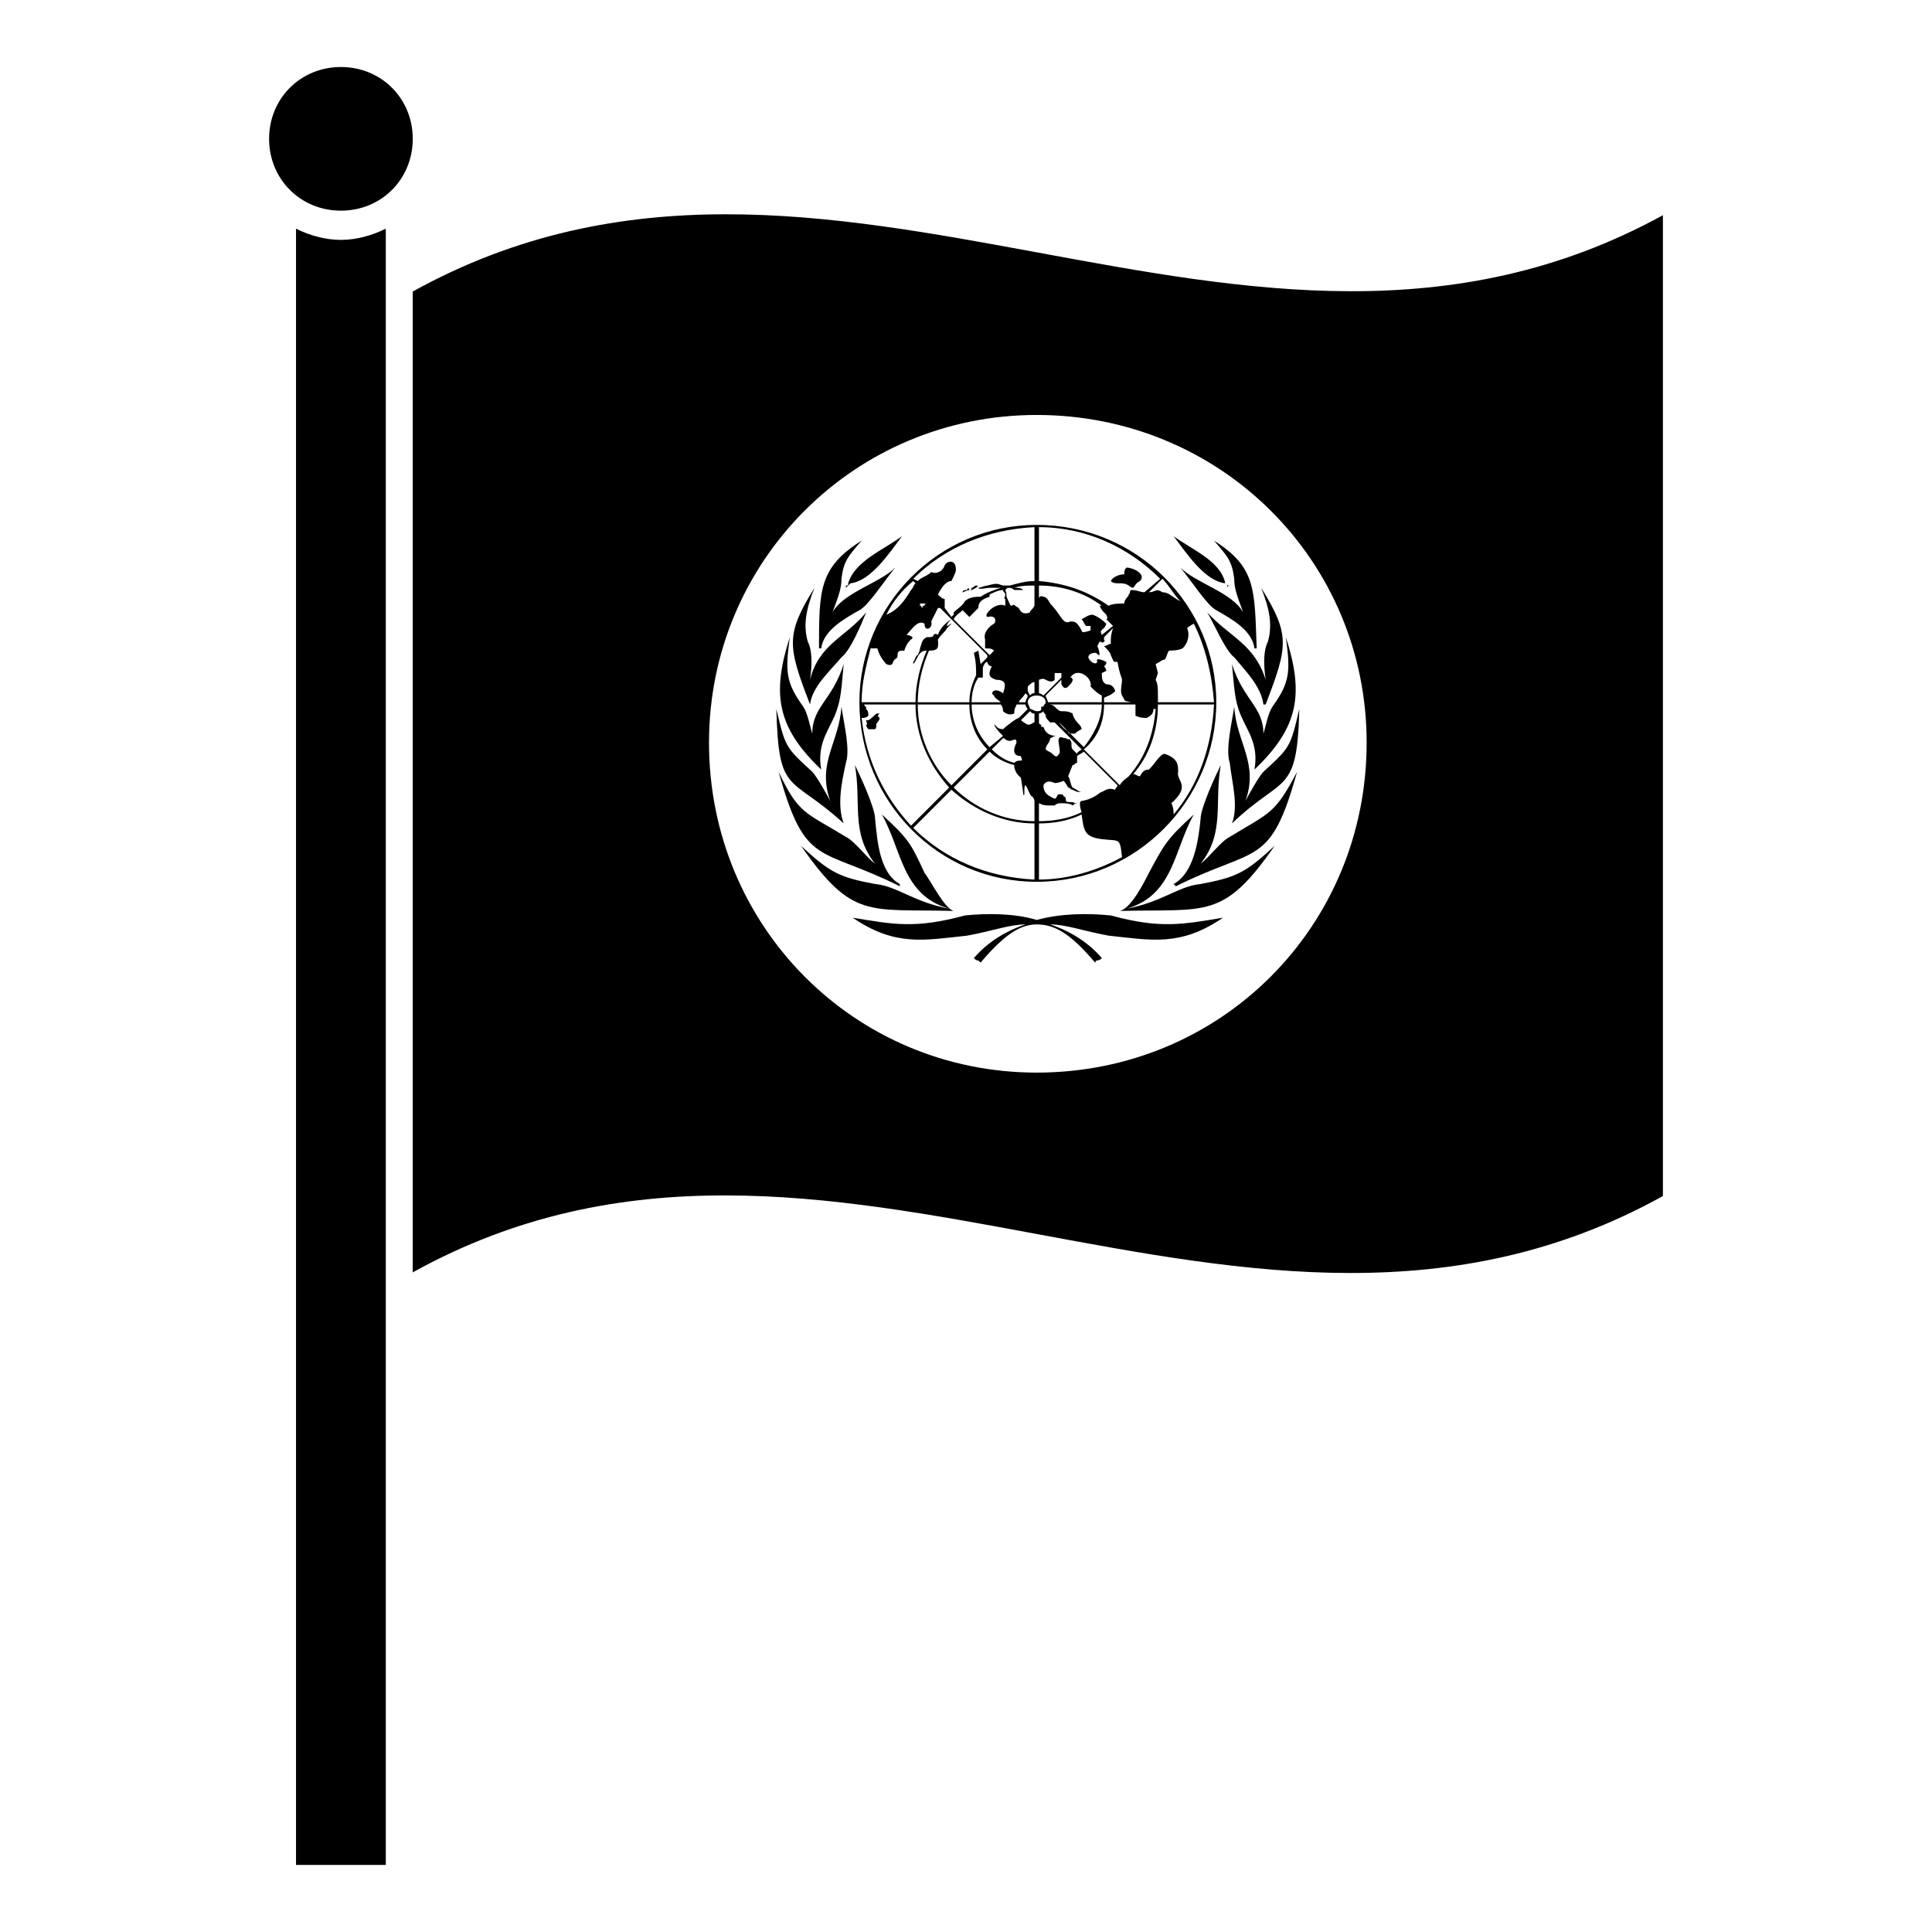 <?xml version="1.0" encoding="UTF-8"?>
<!-- Uploaded to: ICON Repo, www.svgrepo.com, Generator: ICON Repo Mixer Tools -->
<svg fill="#000000" width="800px" height="800px" version="1.1" viewBox="144 144 512 512" xmlns="http://www.w3.org/2000/svg">
 <path d="m246.24 204.6v433.62h-23.793v-433.62c3.57 1.785 7.734 2.973 11.895 2.973 4.164 0 8.328-1.191 11.895-2.973zm7.137 276.59v-259.93c110.64-61.266 220.68 40.449 331.31-20.223v259.93c-110.64 61.266-220.68-41.043-331.31 20.223zm165.36-227.22c48.773 0 87.438 38.664 87.438 86.844 0 48.773-38.664 87.438-87.438 87.438-48.18 0-86.844-38.664-86.844-87.438 0-48.18 38.664-86.844 86.844-86.844zm-50.559 45.801v-0.594c0.594 0 0.594 0 0.594-0.594 1.785-5.949 9.516-8.922 14.277-12.492-3.57 4.758-8.328 11.895-13.68 12.492-0.594 0.594-0.594 0.594-1.191 1.191zm42.828 0c0.594 0 1.191 0 1.785 0.594h2.379c-0.594-0.594-1.191-0.594-2.379-0.594 1.785-0.594 3.57-0.594 5.352-0.594v5.352c-0.594 1.191-1.191 1.191-1.191 1.785-1.785 0.594-2.379 0-2.973-1.191-1.191-0.594-1.191-1.191-1.785-0.594-0.594 0-0.594-0.594-1.191-1.785-0.594-1.191 0-1.191-0.594-2.379l0.594-0.594zm-0.594 1.785c0 0.594-0.594 1.191 0 1.191v1.785c-2.379-1.191-5.949 2.379-4.758 2.973 2.379-0.594 2.379 1.191 1.785 1.785-1.191 0.594-2.973 2.379-2.379 4.164v2.379c1.191 0 1.785 0 2.379 0.594l-1.191 1.191-9.516-9.516c0.594-1.191 1.785-1.785 2.379-2.379 0.594 0.594 1.191 1.191 1.785 1.785l2.379-2.379c0-1.785 1.191-2.379 2.973-2.973v-0.594c1.191-0.594 2.379-1.191 3.57-1.191 0 0.594 0.594 0.594 0.594 1.191zm-9.516-1.191c0-0.594-0.594-0.594-0.594 0-0.594 0-1.191 0-1.191 0.594-1.191 0.594 1.191-0.594 1.785-0.594zm1.785-0.594c0.594-0.594 0.594-0.594 0-0.594s-0.594 0.594-1.191 0.594c0 0.594-0.594 0.594 0 0.594 0 0 1.191-0.594 1.191-0.594zm27.957 8.328c1.191-0.594 1.785-1.191 2.973-1.191 0 0 1.785 0.594 3.57 2.379-0.594 1.785-1.191 1.191-1.191 1.785-0.594 0 0 1.191 0 1.191l2.973-2.379-1.785-1.785s0.594 0 0-1.191c-1.191-1.191-1.191-1.191-1.785-2.379h0.594c-4.758-3.57-10.707-5.352-16.656-5.352v3.57s0-1.191 1.191-0.594c0.594 0 1.191 0.594 1.785 1.785 0 0 1.191 1.191 2.379 2.973 1.191 1.785 1.785 2.379 2.973 1.785 0.594 0 1.191 0 1.785 0.594 0 0 0.594 0.594 1.191 1.785 0 0.594 0.594 0.594 2.379 0v-1.191h-1.191c-0.594-0.594-0.594-1.191-1.191-1.785zm-53.535 24.98c-0.594 0.594-0.594 0.594 0 1.191 0 0.594-0.594 1.191-0.594 1.191-0.594 0.594 0 1.191-0.594 1.785h-1.785s-0.594-0.594-0.594-1.191c0.594 0 0-0.594 0-1.191h0.594c1.191-0.594 1.785-1.785 2.379-1.785zm61.266-35.094c0.594-1.191 2.379-1.785 3.57-1.785 0-0.594 0-1.191 0.594-1.785 1.785 0 5.352 1.785 3.57 3.57-1.191 0.594-1.191 1.191-1.785 1.785-0.594 0-1.191-0.594-1.191-0.594-1.785-1.191-3.57 0-4.758-1.191zm-36.285 19.035 1.191-0.594 0.594 3.57 1.785-1.785v-0.594l-9.516-9.516c-0.594 0.594-1.191 1.191-1.191 1.785 0.594 0 0.594-0.594 1.191-0.594 0 0-0.594 0.594-1.191 1.191-0.594 1.191-1.191 1.191-2.379 2.973 0 1.785 0.594 2.973-2.379 2.973-1.785 4.164-2.973 8.922-2.973 13.68h13.68c0-2.379 0.594-4.758 1.785-7.137 0-1.785 0-3.57-0.594-5.949zm2.379 4.164v2.379h-1.191c-1.191 1.785-1.785 4.164-1.785 6.543h7.734c-0.594-0.594-1.785-1.191-1.785-1.785-1.191-0.594 0-2.379 2.379-0.594 0.594-1.785 1.191-3.57-1.785-3.57-1.785-0.594-2.379-1.191-1.191-3.57-0.594 0-1.191-0.594-1.191-1.191-0.594 0-1.191 1.191-1.191 1.785zm-11.895-8.922s-0.594-0.594-1.191 0c0 0.594-0.594 0.594-1.785 0.594-1.191 0.594-1.191 1.191-1.785 2.973 0 0 0 0.594-0.594 1.785-0.594 0-0.594 1.191-1.191 1.785v0.594c1.191-1.191 1.191-3.57 3.57-3.57-1.785 4.164-2.973 8.922-2.973 13.68h-14.277c0-5.352 1.191-9.516 2.379-14.277h1.785c0.594 2.379 2.379 4.164 2.379 4.164 1.191 0.594 1.785 0 1.785-0.594 0.594-1.191 1.191-0.594 1.191-1.785 0-1.191 0.594-1.191 1.785-1.191 0.594-1.785 1.191-2.379 1.785-2.973 1.191-0.594-0.594-1.191-1.191-1.191 1.191-1.191 2.973-4.164 4.758-2.973 0 2.379 2.379 1.191 1.785-0.594 0.594-1.191 1.191-2.379 1.785-3.57h0.594l2.973 2.973c-1.785 1.191-2.973 2.379-3.57 4.164zm23.199 15.465 0.594 0.594c0 0.594-0.594 1.191-0.594 1.785h-1.785c0.594-1.191 0.594-0.594 1.785-2.379zm-2.379 2.973h2.379c0 0.594 0.594 1.191 0.594 1.191l-2.379 2.379c-0.594 0-3.57 2.379-4.164 2.973-1.785 0-1.785-1.191-2.379-1.191 0.594 1.191 1.191 1.785 2.379 2.973l-3.57 2.973c-2.973-2.973-4.758-7.137-4.758-11.301h7.734s0.594 0.594 0.594 1.785c0.594 0.594 1.785 1.191 2.973 0.594 0-1.785 0.594-1.785 0.594-2.379zm2.973-4.758c0.594-0.594 1.191-1.191 1.785-1.191v2.973c-0.594 0-0.594 0-1.191 0.594l-0.594-1.191v-1.191zm4.758-1.785c1.191 0.594 1.785 0.594 2.379 0v-1.785h1.785v1.191l-4.758 4.758c-0.594-0.594-1.191-0.594-1.191-0.594v-3.57s1.191-0.594 1.785 0zm15.465-10.113c0.594-0.594 0 0 0-0.594v-0.594l2.379-2.379c-0.594 1.785-0.594 2.379-0.594 4.164-0.594 0-1.191 0.594-1.785 0.594 0.594 0.594 1.785 1.785 1.785 2.379 0.594 1.191 0.594 1.785 1.191 1.785h0.594c0.594 3.57 1.191 4.164 1.191 4.758 0 1.191-0.594 2.973 0 4.164 1.191 1.785 0 1.191 2.379 1.785h-7.137v-1.191c1.191-0.594 1.785-0.594 2.973-1.785-0.594-1.785-1.785-1.785-2.379-1.785-1.191-0.594-1.191-1.785-1.191-2.973 1.191-0.594 1.191-0.594 1.191-0.594 0-0.594-0.594-1.191-0.594-1.191 0.594-0.594 0.594-0.594 0.594-1.191-1.191-0.594-2.973-1.191-2.379 0-0.594 1.191-2.379-0.594-2.379-1.191 0-0.594 0.594-1.191 1.785-1.191 0.594 0 0.594 0.594 1.191 0.594 0-1.191-0.594-2.379-0.594-2.379l0.594-1.191c0.594 0 0.594 0.594 1.191 0zm-2.379 0.594-0.594-0.594zm-1.191 11.301c0.594-2.379-3.57-5.352-5.352-2.379 0 0 0.594 0 0.594 0.594s-0.594 1.191-1.191 1.785c-0.594 0.594-1.191 0.594-1.785-0.594v-1.191l-4.164 4.164c0 0.594 0.594 1.191 0.594 1.785h14.277v-1.785c-1.191-0.594-1.785-1.191-2.973-2.379zm-21.414-26.766h-1.191-0.594c-1.785-0.594-1.785-0.594-4.164 0-0.594 0-1.785 0.594-2.379 0.594 0 0.594 2.379 0 2.973 0h1.785 1.191c-1.785 0.594-3.57 1.191-5.352 2.379-1.191 0-2.973 0-4.164 1.191-0.594 1.191-1.785 1.785-2.973 2.973v0.594l-0.594 0.594-1.785-2.379v0.594-2.973c-0.594 0-1.191-0.594-1.785-1.191 1.191-2.379 2.379-3.57 3.57-3.57 0.594-1.191 1.191-2.379 1.191-2.973 0-2.973-2.379-2.379-2.973-1.191-0.594 1.785-2.379 2.379-3.57 1.785-1.191 1.191-2.379 1.191-3.57 2.379l-1.191-0.594c8.328-8.328 19.629-13.086 32.121-13.68v14.277c-2.379 0-4.164 0.594-6.543 1.191zm-24.98-0.594c-0.594 0.594-0.594 1.191-1.191 1.785-1.785 2.973-3.57 5.352-6.543 6.543 1.785-3.57 4.164-6.543 7.137-8.922l0.594 0.594zm2.973 5.352s-0.594 0-0.594 0.594h-0.594c0.594 0.594 0 0 0 0.594-0.594-0.594 0-0.594-0.594-0.594v-0.594h1.191 0.594zm32.715 35.688c0 1.191-1.191 1.785-1.191 2.973 0.594 0.594 1.191 0.594 1.785 1.191 1.191 1.191 1.191 0.594 1.785 0s-0.594-3.57 0-4.164 0.594 0 1.785 0c0.594 0.594 1.191 0 1.191 0.594 0.594 0.594 0 1.785 0.594 2.379l1.191 1.191c0-0.594 0.594-0.594 1.191-1.191l-7.137-7.137h-1.191c-0.594-0.594-1.191-1.191-1.191-1.785s-0.594-0.594-0.594-1.191c-0.594 0.594-1.191 0.594-1.191 0.594v2.379s0 0.594 0.594 0.594v0.594h0.594c0.594 1.785 1.785 2.379 3.57 2.379-1.191 0-1.191 0.594-1.785 0.594zm7.137 4.758v1.785c-0.594 0-0.594 0.594-1.191 0.594l-1.191 2.973c0.594 0.594 0.594 2.379 1.191 2.973 1.191 0.594 1.785 1.191 2.379 1.191-1.191 0-1.191 0-2.379-0.594-0.594 0-0.594-0.594-1.191-0.594-0.594-1.191-1.191-1.785-1.191-1.785s-1.191 0.594-2.379 0.594c-1.191-0.594-2.379-0.594-2.973 0.594 0 2.379 1.785 2.973 2.973 3.57 0.594 0 0.594-1.191 1.191-1.191 0.594 0 1.191 0 1.191 0.594 0.594 0 0.594 0.594 0.594 1.191 0.594 0.594 1.785 0 2.379 0.594h1.191c-0.594 0-1.191 0-1.785 0.594-0.594-0.594-2.379-0.594-2.973-0.594s-1.191 0-1.785 0.594h-1.191c-1.191 0-1.785 0-2.973-0.594v4.758c3.57 0 7.734-0.594 11.301-2.379-0.594-1.785-0.594-2.973 0-2.973 3.57-0.594 4.758-2.379 5.352-2.379 1.191-0.594 1.785-1.191 3.57-0.594 0-0.594 0.594-0.594 0.594-1.191l-8.922-8.922c-0.594 0.594-1.191 0.594-1.785 1.191zm-11.301 11.895s0-0.594-0.594-1.191c-0.594 0-1.191-2.379-1.785-2.973-0.594 0 0 3.57-0.594 2.379 0-0.594-0.594-4.164-0.594-4.164 0-0.594-1.191-0.594-1.785-2.973v-0.594c-2.379-0.594-4.758-1.785-6.543-3.57l-9.516 9.516c5.352 5.352 13.086 8.922 21.414 8.922v-5.352zm-5.352-10.113c0.594-0.594 1.191-0.594 1.785-0.594s0-0.594 0-1.191c-1.785 0-2.379-1.191-1.191-3.57 0-1.785-1.191 0-2.379-0.594-0.594 0-0.594-0.594-1.191-0.594l-2.973 2.973c1.785 1.785 3.57 2.973 5.949 3.57zm1.785-11.301c0.594 0.594 1.785 1.191 1.785 1.191 1.191 0 1.191-0.594 1.785-0.594v-2.379c-0.594 0-0.594 0-1.191-0.594l-2.379 2.379zm5.352-3.57h0.594c0-0.594 0.594-0.594 0.594-1.191 0-1.191-1.191-1.785-2.379-1.785-1.191 0-2.379 0.594-2.379 1.785 0 0.594 0.594 1.191 0.594 1.785 0.594 0 1.191 0.594 1.785 0.594s1.191 0 1.191-0.594v-0.594zm1.785-0.594c0.594 0 1.191 0 1.785 0.594s1.191 1.191 1.785 1.191c1.191 0 1.785 0 2.973 0.594 0 0.594 0.594 1.785 1.785 2.973 0.594 0.594 0.594 1.191 0.594 1.191-1.191 0.594-1.785 1.191-1.785 1.191-1.191 0-1.785 0-1.785-0.594-1.785-1.191-2.379-2.379-2.379-2.379l6.543 6.543c2.379-2.973 4.758-7.137 4.758-11.301h-14.277zm-48.773 0c0.594 0.594 0 0.594 0.594 0.594v0.594c0.594 0.594 0.594 1.191 0.594 1.785-0.594 0.594-1.191 0.594-1.785 0.594 1.191 11.301 5.949 20.82 13.086 28.551l10.113-10.113c-5.352-5.949-8.922-13.68-8.922-22.008h-13.68zm64.836-26.172c1.191-0.594 2.973-0.594 4.164-0.594 0-1.191 1.191-1.785 1.191-2.379 0.594-0.594 0-0.594 0.594-1.191 1.785 0 2.379 0.594 3.57 0.594l4.164-3.57c-8.328-8.328-19.629-13.68-32.121-13.68v14.277c6.543 0.594 12.492 2.379 18.438 6.543zm10.707-3.57c1.785 0 1.785-1.191 3.57 0 1.785 0 2.379 1.191 4.758 2.379-1.785-1.785-2.973-4.164-4.758-5.949zm2.379 27.363v1.785h14.871c-0.594-7.734-2.379-14.871-5.352-20.82 0 0-1.191 0.594-1.785 1.191 0.594 1.191 0.594 3.57-1.191 5.352-1.191 0.594-2.973 0.594-3.57 0.594-0.594 0.594-0.594 1.785-1.191 2.379-0.594 0-1.191 0.594-2.379 1.191l0.594 2.379-0.594 1.785c0.594 1.191 0.594 2.379 0.594 4.164zm-5.949 2.379h-8.328c0 4.758-1.785 8.922-5.352 11.895l9.516 9.516c0.594-1.191 1.785-1.785 2.379-2.379 4.164-4.758 6.543-10.707 7.137-17.844h-0.594c0 1.191-0.594 1.785-1.785 2.379-0.594 0-1.785 0-2.973-0.594v-2.973zm-26.172-47.586c26.766 0 47.586 21.414 47.586 46.992 0 26.172-21.414 47.586-47.586 47.586s-46.992-21.414-46.992-47.586c0-25.578 20.82-46.992 46.992-46.992zm32.121 47.586c0 7.137-2.379 13.68-6.543 18.438 0.594 0 1.191 0.594 1.785 0.594 0.594-1.191 1.191-1.785 2.379-1.785 1.785-1.785 2.973-4.164 4.164-4.164 3.57 1.191 3.57 2.973 3.57 4.758-0.594 2.379 3.57 3.57-1.785 8.328 0.594 1.191 0.594 2.379 0.594 2.973 6.543-7.734 10.113-17.844 10.707-29.145h-14.871zm-20.223 29.145c-3.57 1.785-7.734 2.379-11.301 2.379v14.871c7.734 0 15.465-2.379 22.008-5.949-0.594-5.352-0.594-4.164-5.352-4.758-4.758-0.594-4.758-2.379-5.352-6.543zm-12.492 2.379c-8.328 0-16.059-3.57-22.008-8.922l-10.113 10.113c8.328 8.328 19.629 13.086 32.121 13.68zm-12.492-19.629c-2.973-2.973-4.758-7.137-4.758-11.895h-13.68c0 8.328 3.57 16.059 8.922 21.414l9.516-9.516zm63.645-42.828s0-0.594 0.594-0.594c-0.594 0-0.594 0-1.191-0.594-1.191-5.949-8.922-8.922-13.68-12.492 3.57 4.758 8.328 11.895 13.68 12.492 0.594 0.594 0.594 0.594 0.594 1.191zm4.164 6.543c-1.785-4.758-2.379-6.543-2.379-8.922-0.594-4.758-1.785-5.949-5.352-10.113 11.301 7.137 10.707 13.086 11.301 28.551h-0.594c-0.594-4.758-5.949-7.734-10.113-10.113-2.379-1.191-6.543-7.734-9.516-11.301 4.164 4.164 13.68 6.543 16.656 11.895zm5.949 17.844c-0.594-4.164-0.594-7.734 0.594-10.113 1.191-4.164 0.594-8.328-1.785-14.277 7.734 12.492 7.137 15.465 1.191 30.93h-0.594c-0.594-4.758-4.758-8.922-7.734-12.492-2.379-1.785-5.352-8.922-7.137-11.895 5.949 6.543 12.492 8.328 15.465 17.844zm-6.543 9.516c-1.785-4.164-1.785-7.734-2.379-13.68 2.973 9.516 8.328 11.301 8.328 18.438 0.594-1.785 1.191-5.352 2.379-7.137 4.758-6.543 4.758-9.516 3.57-18.438 4.758 14.871 3.57 23.793-8.328 35.094 1.191-6.543-1.785-10.113-3.57-14.277zm1.191 22.602c0.594-1.191 3.57-6.543 4.758-7.734 7.137-6.543 7.137-6.543 9.516-16.656-0.594 23.199-4.164 17.25-17.844 30.336 1.785-4.758 0-10.707-0.594-16.059-1.191-3.57 0.594-10.707 1.191-14.871 0.594 9.516 6.543 14.871 2.973 24.98zm-11.895 4.758c0-2.973 4.164-11.895 5.352-14.277-1.785 10.113 1.191 17.844-5.352 26.172 2.379-1.785 5.352-5.949 7.734-7.137 10.707-6.543 11.895-5.949 17.844-17.25-7.137 25.578-10.707 19.629-32.121 30.336l-0.594-0.594c5.352-2.973 6.543-11.301 7.137-17.25zm-13.68 14.277c4.164-7.734 4.758-8.922 11.895-15.465-5.352 9.516-5.352 21.414-17.844 24.98 9.516-1.785 13.68-5.949 19.629-6.543 9.516-1.785 11.895-2.973 19.629-10.113-13.68 19.629-17.844 16.656-41.043 17.25 2.973-0.594 6.543-7.734 7.734-10.113zm-10.113 11.301c13.086 3.57 19.035 2.379 29.742 0.594-11.301 7.734-19.035 5.949-30.336 4.758-6.543-1.191-11.301-2.973-15.465-2.973 5.352 1.785 10.113 4.758 13.68 8.922-1.191 1.191-1.191 0-1.785 1.191-6.543-7.734-10.707-10.113-15.465-10.113-4.164 0-8.328 2.379-14.871 10.113-1.191-1.191-0.594 0-1.785-1.191 3.57-4.164 8.328-7.137 13.68-8.922-4.164 0-8.922 1.785-15.465 2.973-11.301 1.191-19.035 2.973-30.336-4.758 10.707 1.785 16.656 2.973 29.742-0.594 5.949-0.594 13.086-0.594 19.035 1.191 6.543-1.785 13.68-1.785 19.629-1.191zm-73.758-80.301c1.785-4.758 2.379-6.543 2.379-8.922 0.594-4.758 1.785-5.949 5.352-10.113-11.301 7.137-11.301 13.086-11.301 28.551h0.594c0.594-4.758 5.949-7.734 10.113-10.113 2.379-1.191 6.543-7.734 9.516-11.301-4.164 4.164-13.68 6.543-16.656 11.895zm-5.949 17.844c0.594-4.164 0.594-7.734-0.594-10.113-1.191-4.164-0.594-8.328 1.785-14.277-7.734 12.492-7.137 15.465-1.191 30.93 0.594-4.758 5.352-8.922 8.328-12.492 2.379-1.785 5.352-8.922 6.543-11.895-5.352 6.543-12.492 8.328-14.871 17.844zm6.543 9.516c1.785-4.164 1.785-7.734 2.379-13.68-2.973 9.516-8.328 11.301-8.328 18.438-0.594-1.785-1.191-5.352-2.379-7.137-4.758-6.543-4.758-9.516-3.57-18.438-4.758 14.871-3.57 23.793 8.328 35.094-1.191-6.543 1.785-10.113 3.57-14.277zm-1.191 22.602c-0.594-1.191-3.57-6.543-4.758-7.734-7.137-6.543-7.137-6.543-9.516-16.656 0.594 23.199 3.57 17.25 17.844 30.336-1.785-4.758-0.594-10.707 0.594-16.059 1.191-3.57-0.594-10.707-1.191-14.871-0.594 9.516-6.543 14.871-2.973 24.98zm11.895 4.758c0-2.973-4.164-11.895-5.352-14.277 1.785 10.113-1.191 17.844 5.352 26.172-2.379-1.785-5.352-5.949-7.734-7.137-10.707-6.543-12.492-5.949-17.844-17.25 7.137 25.578 10.707 19.629 32.121 30.336v-0.594c-5.352-2.973-5.949-11.301-6.543-17.25zm13.086 14.277c-3.57-7.734-4.164-8.922-11.301-15.465 5.352 9.516 5.352 21.414 17.844 24.98-9.516-1.785-13.68-5.949-19.629-6.543-9.516-1.785-11.895-2.973-19.629-10.113 13.68 19.629 17.844 16.656 40.449 17.25-2.379-0.594-5.949-7.734-7.734-10.113zm-154.65-213.54c10.707 0 19.035 8.328 19.035 19.035s-8.328 19.035-19.035 19.035-19.035-8.328-19.035-19.035 8.328-19.035 19.035-19.035z" fill-rule="evenodd"/>
</svg>